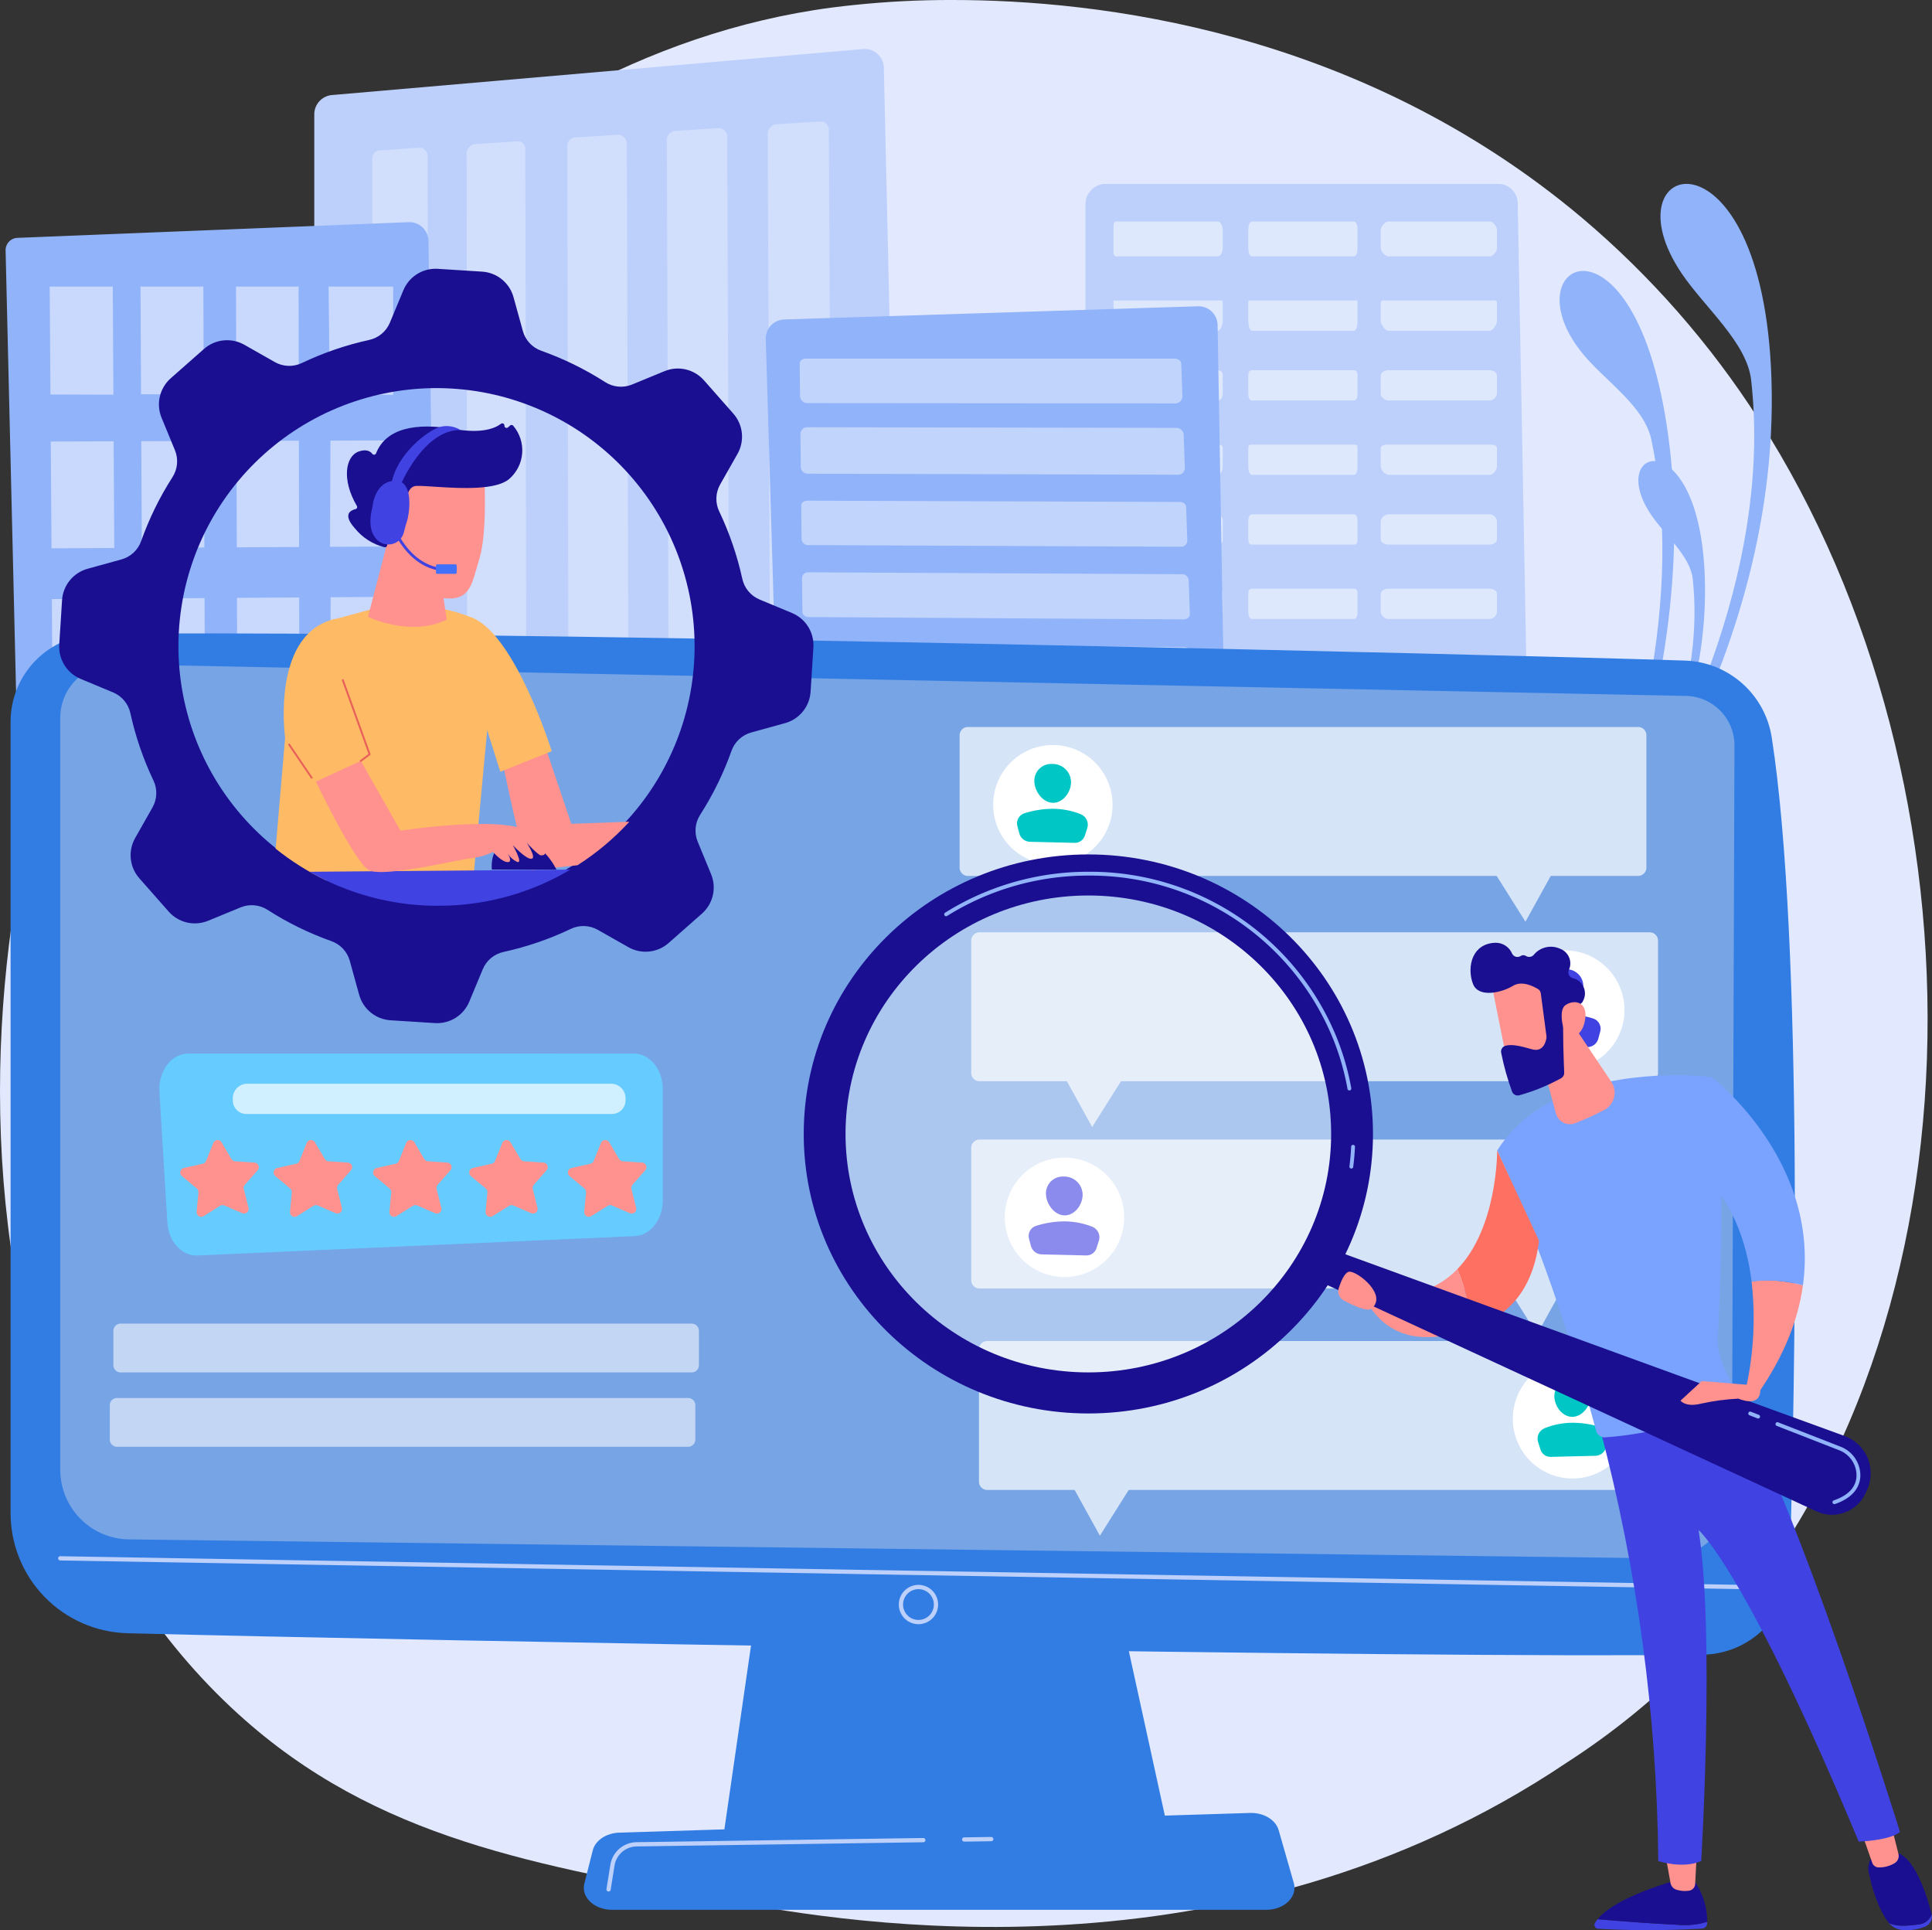 <svg xmlns="http://www.w3.org/2000/svg" xmlns:xlink="http://www.w3.org/1999/xlink" width="344.146" height="343.756" viewBox="0 0 344.146 343.756"><rect x="0" y="0" width="344.146" height="343.756" fill="#333333" stroke="none"/><defs><clipPath id="a"><rect width="344.146" height="343.756" fill="none"/></clipPath><clipPath id="b"><path d="M152.244.877c-1.093.117-2.342.242-4.015.462-68.407,9-111.219,72.833-116.3,80.647C11.34,113.625.009,154.595,0,194.287v.1c.013,42.944,13.283,84.384,42.432,110.875,24.694,22.443,53.436,26.94,87.485,33.315,21.1,3.951,89.363,15.511,149.077-24.6a131.43,131.43,0,0,0,23.057-18.827c53.116-55.076,52.984-155.572,11.218-220.459a160.146,160.146,0,0,0-31.395-35.832C241.908,5.183,195.184,0,169.71,0a164.134,164.134,0,0,0-17.466.877" transform="translate(0 0)" fill="none"/></clipPath><linearGradient id="c" x1="0.146" y1="0.833" x2="0.146" y2="0.833" gradientUnits="objectBoundingBox"><stop offset="0" stop-color="#dae3fe"/><stop offset="1" stop-color="#e9effd"/></linearGradient><clipPath id="d"><rect width="344.147" height="343.756" fill="none"/></clipPath><clipPath id="e"><rect width="82.215" height="182.161" fill="none"/></clipPath><clipPath id="f"><rect width="68.303" height="148.6" fill="none"/></clipPath><clipPath id="g"><rect width="61.179" height="129.447" fill="none"/></clipPath><clipPath id="h"><rect width="71.779" height="113.816" fill="none"/></clipPath><clipPath id="i"><path d="M1055.847,2282.157l-6.863,47.363h79.626l-10.371-47.363Z" transform="translate(-1048.984 -2282.157)" fill="#327de3"/></clipPath><clipPath id="j"><path d="M30.591,919.043a15.544,15.544,0,0,0-15.2,15.543v140.972a21.385,21.385,0,0,0,20.834,21.379c51.49,1.328,231.576,4.547,280.59,3.825a15.736,15.736,0,0,0,15.492-15.287c.945-32.75,2.48-111.5-3.2-148.063a16.193,16.193,0,0,0-15.483-13.706c-38.41-1.229-193.954-4.837-262.186-4.838-8.406,0-15.478.055-20.851.175" transform="translate(-15.395 -918.868)" fill="#327de3"/></clipPath><clipPath id="l"><path d="M965.744,2629.983,853.4,2633.489c-2.324.073-4.28,1.378-4.73,3.157l-1.5,5.914c-.612,2.421,1.766,4.675,4.931,4.675H968.64c3.217,0,5.606-2.323,4.906-4.77l-2.7-9.419c-.514-1.8-2.56-3.065-4.9-3.065-.068,0-.135,0-.2,0" transform="translate(-847.075 -2629.98)" fill="#327de3"/></clipPath><clipPath id="n"><path d="M145.563,502.474a45.973,45.973,0,1,1,7.555.622,46.02,46.02,0,0,1-7.555-.622M147.2,393.716l-2.415,5.8a5.192,5.192,0,0,1-3.7,3.061,55.437,55.437,0,0,0-11.961,4.1,5.2,5.2,0,0,1-4.8-.15l-5.466-3.1a6.21,6.21,0,0,0-7.171.743l-5.931,5.23a6.209,6.209,0,0,0-1.635,7.021l2.393,5.811a5.2,5.2,0,0,1-.453,4.785,55.444,55.444,0,0,0-5.566,11.354,5.191,5.191,0,0,1-3.5,3.285l-6.052,1.671a6.209,6.209,0,0,0-4.545,5.6l-.5,7.892a6.209,6.209,0,0,0,3.809,6.12l5.8,2.415a5.193,5.193,0,0,1,3.062,3.7,55.424,55.424,0,0,0,4.1,11.961,5.2,5.2,0,0,1-.15,4.8l-3.1,5.466a6.209,6.209,0,0,0,.743,7.17l5.23,5.931a6.209,6.209,0,0,0,7.021,1.635l5.812-2.393a5.2,5.2,0,0,1,4.785.453,55.442,55.442,0,0,0,11.354,5.566,5.191,5.191,0,0,1,3.285,3.5l1.671,6.052a6.209,6.209,0,0,0,5.6,4.545l7.893.5a6.209,6.209,0,0,0,6.12-3.809l2.415-5.8a5.192,5.192,0,0,1,3.7-3.062,55.423,55.423,0,0,0,11.961-4.1,5.2,5.2,0,0,1,4.8.15l5.466,3.1a6.209,6.209,0,0,0,7.171-.743l5.931-5.23a6.209,6.209,0,0,0,1.635-7.021l-2.393-5.811a5.2,5.2,0,0,1,.453-4.785,55.448,55.448,0,0,0,5.566-11.354,5.191,5.191,0,0,1,3.5-3.285l6.052-1.671a6.209,6.209,0,0,0,4.544-5.6l.5-7.893a6.208,6.208,0,0,0-3.808-6.12l-5.8-2.415a5.192,5.192,0,0,1-3.061-3.7,55.431,55.431,0,0,0-4.1-11.961,5.2,5.2,0,0,1,.15-4.8l3.1-5.466a6.209,6.209,0,0,0-.743-7.17l-5.23-5.931a6.209,6.209,0,0,0-7.021-1.635l-5.811,2.393a5.2,5.2,0,0,1-4.785-.453,55.428,55.428,0,0,0-11.354-5.566,5.191,5.191,0,0,1-3.285-3.5l-1.671-6.052a6.209,6.209,0,0,0-5.6-4.545l-7.893-.5q-.2-.012-.392-.012a6.208,6.208,0,0,0-5.729,3.821" transform="translate(-85.889 -389.895)" fill="none"/></clipPath><linearGradient id="o" x1="-0.012" y1="2.006" x2="-0.011" y2="2.006" gradientUnits="objectBoundingBox"><stop offset="0" stop-color="#09005d"/><stop offset="1" stop-color="#1a0f91"/></linearGradient><clipPath id="p"><path d="M727.472,1075.058s3.971,20.332,5.415,20.332c.489,0,3.879-.367,8.149-.853a46.476,46.476,0,0,0,9.233-7.749l-10.341.38-5.1-15.11Z" transform="translate(-727.472 -1072.058)" fill="none"/></clipPath><linearGradient id="q" x1="-3.844" y1="8.956" x2="-3.839" y2="8.956" gradientUnits="objectBoundingBox"><stop offset="0" stop-color="#febbba"/><stop offset="1" stop-color="#ff928e"/></linearGradient><clipPath id="r"><path d="M418.3,878.648s0,.023-7.166,1.972c-12.166,2.115-9.5,21.262-9.5,21.262l-1.685,19.77a46.275,46.275,0,0,0,8.969,5.653h26.213l2.5-26.756,2.333,7.408,9.166-3.663s-6.333-20.326-14-23.71a30.5,30.5,0,0,0-12.035-2.245,34.042,34.042,0,0,0-4.8.307" transform="translate(-399.951 -878.341)" fill="#ffba66"/></clipPath><clipPath id="s"><path d="M533.937,795.241s7.586,3.662,14.029.492l-2.034-13.517-8.365-.918Z" transform="translate(-533.937 -781.299)" fill="none"/></clipPath><linearGradient id="t" x1="-2.862" y1="12.69" x2="-2.857" y2="12.69" xlink:href="#q"/><clipPath id="u"><path d="M555.293,681.629c-1.908,2.561-.716,10.971-.716,10.971.733,5.443,4.214,9.718,9.839,10.747s5.734-2.3,7.165-6.966.852-14.773.852-14.773a87.764,87.764,0,0,0-11.809-1.123c-2.557,0-4.693.285-5.332,1.143" transform="translate(-554.209 -680.486)" fill="none"/></clipPath><linearGradient id="v" x1="-2.485" y1="9.174" x2="-2.48" y2="9.174" xlink:href="#q"/><clipPath id="w"><path d="M530.791,614.151c-1.011.783-3.334,1.8-8.235.954-6.964-1.2-12.249-.152-14.018,4.314a.383.383,0,0,1-.665.091c-.373-.471-1.093-.893-2.442-.407-2.346.845-3.054,5.022-.313,9.682a.38.38,0,0,1-.229.569c-.882.2-2.35.912-.143,3.4a9.866,9.866,0,0,0,5.32,3.394.381.381,0,0,0,.449-.325l.588-4.282a.383.383,0,0,1,.512-.307l1.359.5.35-.022a.773.773,0,0,0,.722-.866c-.214-1.715-.45-5.551,1.711-5.628.793-.028,2.2.079,3.875.187,4.213.271,10.159.542,12.535-1.345a6.743,6.743,0,0,0,.784-9.578.388.388,0,0,0-.534-.02l-.374.336a.383.383,0,0,1-.637-.312.383.383,0,0,0-.382-.412.375.375,0,0,0-.231.081" transform="translate(-503.348 -614.07)" fill="none"/></clipPath><linearGradient id="x" x1="-1.525" y1="8.748" x2="-1.522" y2="8.748" xlink:href="#o"/><clipPath id="y"><path d="M549.321,720.437c-3.069.64-1,6.711.924,7.659l1.54-2.2s.546-5.5-2.032-5.5a2.111,2.111,0,0,0-.432.047" transform="translate(-547.756 -720.39)" fill="none"/></clipPath><linearGradient id="z" x1="-8.008" y1="27.959" x2="-7.993" y2="27.959" xlink:href="#q"/><clipPath id="aa"><path d="M567.857,762.055c.026.074,2.628,7.381,9.157,8l.047-.5c-6.206-.589-8.707-7.6-8.731-7.666Z" transform="translate(-567.857 -761.891)" fill="none"/></clipPath><linearGradient id="ab" x1="-5.592" y1="21.146" x2="-5.582" y2="21.146" gradientUnits="objectBoundingBox"><stop offset="0" stop-color="#4f52ff"/><stop offset="1" stop-color="#4042e2"/></linearGradient><clipPath id="ac"><path d="M259.161,607.219a46.226,46.226,0,1,0,46.226-46.226,46.226,46.226,0,0,0-46.226,46.226" transform="translate(-259.161 -560.993)" fill="none"/></clipPath><clipPath id="ad"><path d="M576.139,618.268c-2.065.612-7.786,4.842-8.62,10.365,1.222.635,1.652,0,1.652,0s4.1-9.9,10.693-9.852a4.789,4.789,0,0,0-2.469-.695,4.412,4.412,0,0,0-1.257.182" transform="translate(-567.519 -618.086)" fill="none"/></clipPath><linearGradient id="ae" x1="-4.663" y1="17.54" x2="-4.655" y2="17.54" xlink:href="#ab"/><clipPath id="af"><path d="M541.8,697.39c-3.666.111-4,4.666-4,4.666-.813,3.208-.141,4.982.943,5.959a2.84,2.84,0,0,0,4.655-1.427c.217-.874.437-1.7.554-1.989.281-.691,1.493-7.21-2.062-7.211h-.09" transform="translate(-537.438 -697.389)" fill="none"/></clipPath><linearGradient id="ag" x1="-4.397" y1="18.596" x2="-4.389" y2="18.596" xlink:href="#ab"/><clipPath id="ah"><path d="M547.516,707.049c-2.959,4.542-.907,8.179.358,8.464,1.333.3,2.417-6.176,2.416-7.884a1.2,1.2,0,0,0-.854-1.228,1.634,1.634,0,0,0-1.919.647" transform="translate(-545.995 -706.307)" fill="none"/></clipPath><linearGradient id="ai" x1="-5.677" y1="25.451" x2="-5.666" y2="25.451" xlink:href="#ab"/><clipPath id="aj"><path d="M449.165,1261.931a45.993,45.993,0,0,0,22.232,6.057l2.689-.039a45.966,45.966,0,0,0,21.536-6.4Z" transform="translate(-449.165 -1261.548)" fill="none"/></clipPath><linearGradient id="ak" x1="-1.184" y1="27.166" x2="-1.182" y2="27.166" xlink:href="#ab"/><clipPath id="al"><path d="M717.555,1217.975c-4.777.278-4.111,5.333-4.111,5.333h11.5s-2.486-5.343-7.046-5.343q-.169,0-.342.01" transform="translate(-713.413 -1217.965)" fill="none"/></clipPath><linearGradient id="am" x1="-7.147" y1="36.353" x2="-7.137" y2="36.353" xlink:href="#o"/><clipPath id="an"><path d="M458.334,1107.519s6.822,14.267,9.4,15.749,16.86-2.083,18.276-2.083a13.121,13.121,0,0,0,3.889-1.12s1.611,1.87,2.667,1.79c.625-.048.334-.83-.007-1.459a3.764,3.764,0,0,0,1.618,1.428c1.167.389-.778-3-.778-3s2.364,2.566,3.333,2.444-.833-2.833-.833-2.833,2.055,2.222,2.5,2.222,2.111.055-1.444-3.722-23.554-.667-23.554-.667l-7.072-12.43Z" transform="translate(-458.334 -1103.838)" fill="none"/></clipPath><linearGradient id="ao" x1="-1.319" y1="9.652" x2="-1.316" y2="9.652" xlink:href="#q"/><clipPath id="ap"><path d="M496.137,985.19a.167.167,0,0,0-.1.213l4.735,13.105-1.474,1.106a.167.167,0,1,0,.2.267l1.573-1.18a.167.167,0,0,0,.057-.19L496.35,985.29a.166.166,0,0,0-.213-.1" transform="translate(-496.027 -985.18)" fill="none"/></clipPath><linearGradient id="aq" x1="-3.566" y1="23.284" x2="-3.558" y2="23.284" gradientUnits="objectBoundingBox"><stop offset="0" stop-color="#e1473d"/><stop offset="1" stop-color="#e9605a"/></linearGradient><clipPath id="ar"><path d="M418.272,1078.873a.167.167,0,0,0-.044.231l4,5.888a.167.167,0,1,0,.276-.187l-4-5.888a.166.166,0,0,0-.231-.044" transform="translate(-418.198 -1078.844)" fill="none"/></clipPath><linearGradient id="as" x1="-6.858" y1="34.687" x2="-6.841" y2="34.687" xlink:href="#aq"/><clipPath id="at"><path d="M236.415,1528.357a4.77,4.77,0,0,0-3.8,2.005,7.244,7.244,0,0,0-1.37,4.783l1.413,23.3c.207,3.406,2.571,6,5.354,5.877l77.9-3.452c2.787-.124,4.981-2.932,4.981-6.353v-19.852c0-3.51-2.292-6.3-5.154-6.3Z" transform="translate(-231.233 -1528.357)" fill="none"/></clipPath><clipPath id="au"><path d="M267.375,1654.33l-1.293,3.216a.819.819,0,0,1-.581.494l-3.383.758a.819.819,0,0,0-.346,1.428l2.659,2.224a.819.819,0,0,1,.29.7l-.324,3.451a.819.819,0,0,0,1.251.771l2.937-1.842a.82.82,0,0,1,.76-.058l3.182,1.375a.819.819,0,0,0,1.119-.951l-.845-3.362a.819.819,0,0,1,.18-.741l2.291-2.6a.819.819,0,0,0-.559-1.358l-3.459-.235a.819.819,0,0,1-.649-.4l-1.767-2.983a.819.819,0,0,0-1.465.112" transform="translate(-261.478 -1653.816)" fill="none"/></clipPath><linearGradient id="av" x1="-2.225" y1="9.486" x2="-2.216" y2="9.486" xlink:href="#q"/><clipPath id="aw"><path d="M402.876,1654.33l-1.293,3.216a.819.819,0,0,1-.581.494l-3.382.758a.819.819,0,0,0-.346,1.428l2.659,2.224a.819.819,0,0,1,.29.7l-.324,3.451a.819.819,0,0,0,1.251.771l2.936-1.842a.82.82,0,0,1,.76-.058l3.182,1.375a.819.819,0,0,0,1.119-.951l-.845-3.362a.818.818,0,0,1,.18-.741l2.291-2.6a.819.819,0,0,0-.559-1.358l-3.458-.235a.819.819,0,0,1-.649-.4l-1.767-2.983a.819.819,0,0,0-1.465.112" transform="translate(-396.979 -1653.816)" fill="none"/></clipPath><linearGradient id="ax" x1="-3.384" y1="9.486" x2="-3.375" y2="9.486" xlink:href="#q"/><clipPath id="ay"><path d="M547.136,1654.33l-1.293,3.216a.819.819,0,0,1-.581.494l-3.382.758a.819.819,0,0,0-.346,1.428l2.659,2.224a.818.818,0,0,1,.29.7l-.324,3.451a.819.819,0,0,0,1.251.771l2.936-1.842a.82.82,0,0,1,.76-.058l3.182,1.375a.819.819,0,0,0,1.119-.951l-.844-3.362a.818.818,0,0,1,.18-.741l2.291-2.6a.819.819,0,0,0-.559-1.358l-3.458-.235a.819.819,0,0,1-.649-.4l-1.766-2.983a.819.819,0,0,0-1.465.112" transform="translate(-541.239 -1653.816)" fill="none"/></clipPath><linearGradient id="az" x1="-4.618" y1="9.486" x2="-4.609" y2="9.486" xlink:href="#q"/><clipPath id="ba"><path d="M686.645,1654.33l-1.293,3.216a.819.819,0,0,1-.581.494l-3.382.758a.819.819,0,0,0-.346,1.428l2.659,2.224a.818.818,0,0,1,.29.7l-.324,3.451a.819.819,0,0,0,1.251.771l2.936-1.842a.819.819,0,0,1,.76-.058l3.182,1.375a.819.819,0,0,0,1.119-.951l-.845-3.362a.819.819,0,0,1,.18-.741l2.291-2.6a.819.819,0,0,0-.559-1.358l-3.458-.235a.819.819,0,0,1-.649-.4l-1.766-2.983a.819.819,0,0,0-1.465.112" transform="translate(-680.749 -1653.816)" fill="none"/></clipPath><linearGradient id="bb" x1="-5.811" y1="9.486" x2="-5.803" y2="9.486" xlink:href="#q"/><clipPath id="bc"><path d="M829.8,1654.33l-1.293,3.216a.819.819,0,0,1-.581.494l-3.382.758a.819.819,0,0,0-.346,1.428l2.659,2.224a.819.819,0,0,1,.29.7l-.324,3.451a.819.819,0,0,0,1.251.771l2.937-1.842a.819.819,0,0,1,.76-.058l3.182,1.375a.819.819,0,0,0,1.119-.951l-.844-3.362a.818.818,0,0,1,.18-.741l2.291-2.6a.819.819,0,0,0-.559-1.358l-3.458-.235a.819.819,0,0,1-.649-.4l-1.766-2.983a.819.819,0,0,0-1.465.112" transform="translate(-823.902 -1653.816)" fill="none"/></clipPath><linearGradient id="bd" x1="-7.036" y1="9.486" x2="-7.027" y2="9.486" xlink:href="#q"/><clipPath id="bf"><rect width="69.954" height="5.381" fill="none"/></clipPath><clipPath id="bg"><rect width="122.338" height="34.671" fill="none"/></clipPath><clipPath id="bh"><path d="M1500.7,1111.228c0,1.832,1.47,3.855,3.279,3.909s3.26-1.869,3.26-3.691a3.263,3.263,0,0,0-3.26-3.232l-.136,0a3,3,0,0,0-3.143,3.016" transform="translate(-1500.698 -1108.212)" fill="#00c7c5"/></clipPath><clipPath id="bi"><path d="M1476.95,1174.045a1.9,1.9,0,0,0-1.245,2.337l.334,1.249a2.012,2.012,0,0,0,1.881,1.5l7.982.191a1.862,1.862,0,0,0,1.824-1.309l.425-1.34a2,2,0,0,0-1.154-2.45,13.5,13.5,0,0,0-5.064-.97,16.961,16.961,0,0,0-4.982.8" transform="translate(-1475.636 -1173.249)" fill="#00c7c5"/></clipPath><clipPath id="bl"><path d="M1517.557,1709.756c0,1.833,1.47,3.855,3.279,3.909s3.26-1.869,3.26-3.69a3.263,3.263,0,0,0-3.26-3.232l-.136,0a3,3,0,0,0-3.143,3.016" transform="translate(-1517.557 -1706.74)" fill="none"/></clipPath><linearGradient id="bm" x1="-24.855" y1="18.984" x2="-24.838" y2="18.984" xlink:href="#ab"/><clipPath id="bn"><path d="M1493.81,1772.572a1.9,1.9,0,0,0-1.245,2.337l.334,1.249a2.012,2.012,0,0,0,1.881,1.5l7.982.191a1.861,1.861,0,0,0,1.824-1.309l.425-1.34a2,2,0,0,0-1.154-2.449,13.5,13.5,0,0,0-5.064-.97,16.961,16.961,0,0,0-4.982.8" transform="translate(-1492.496 -1771.776)" fill="none"/></clipPath><linearGradient id="bo" x1="-26.18" y1="9.647" x2="-26.162" y2="9.647" xlink:href="#ab"/><clipPath id="br"><path d="M2247.26,1406.074a3.263,3.263,0,0,0-3.26,3.232c0,1.822,1.457,3.745,3.26,3.691s3.279-2.077,3.279-3.909a3,3,0,0,0-3.143-3.016l-.136,0" transform="translate(-2244 -1406.071)" fill="none"/></clipPath><linearGradient id="bs" x1="-36.783" y1="24.204" x2="-36.766" y2="24.204" xlink:href="#ab"/><clipPath id="bt"><path d="M2220.883,1472.078a2,2,0,0,0-1.154,2.45l.425,1.34a1.862,1.862,0,0,0,1.824,1.308l7.982-.191a2.011,2.011,0,0,0,1.88-1.5l.334-1.249a1.9,1.9,0,0,0-1.245-2.338,16.961,16.961,0,0,0-4.982-.8,13.5,13.5,0,0,0-5.064.97" transform="translate(-2219.637 -1471.108)" fill="none"/></clipPath><linearGradient id="bu" x1="-38.742" y1="12.387" x2="-38.725" y2="12.387" xlink:href="#ab"/><clipPath id="bx"><path d="M2258.5,1998.981a3.263,3.263,0,0,0-3.26,3.232c0,1.822,1.457,3.745,3.26,3.691s3.278-2.077,3.278-3.909a3,3,0,0,0-3.143-3.016l-.135,0" transform="translate(-2255.24 -1998.978)" fill="#00c7c5"/></clipPath><clipPath id="by"><path d="M2232.123,2064.986a2,2,0,0,0-1.155,2.449l.425,1.34a1.862,1.862,0,0,0,1.824,1.309l7.982-.191a2.012,2.012,0,0,0,1.881-1.5l.334-1.249a1.9,1.9,0,0,0-1.245-2.337,16.96,16.96,0,0,0-4.982-.8,13.5,13.5,0,0,0-5.064.971" transform="translate(-2230.877 -2064.015)" fill="#00c7c5"/></clipPath><clipPath id="bz"><path d="M2313.489,2784.828a.693.693,0,0,0,.565,1.042c1.514.092,4.675.246,8.889.247h.027c2.789,0,6.038-.068,9.575-.265a.974.974,0,0,0,.925-.92c0-.093.007-.193.009-.3a13.6,13.6,0,0,1-5.4.528c-4.708-.208-10.68-.691-14.122-.988a5.665,5.665,0,0,0-.47.655" transform="translate(-2313.392 -2784.173)" fill="none"/></clipPath><linearGradient id="ca" x1="-14.013" y1="1" x2="-14.007" y2="1" xlink:href="#ab"/><clipPath id="cb"><path d="M2332.133,2727.575s-10.739,2.8-14.122,6.948c3.441.3,9.413.781,14.122.988a13.6,13.6,0,0,0,5.4-.528,12.718,12.718,0,0,0-2.365-7.408Z" transform="translate(-2318.011 -2727.575)" fill="none"/></clipPath><linearGradient id="cc" x1="-14.562" y1="1.103" x2="-14.556" y2="1.103" xlink:href="#o"/><clipPath id="cd"><path d="M2415.813,2687.246l.981,5.468a1.517,1.517,0,0,0,1.02,1.166,4.988,4.988,0,0,0,2.278.189,1.283,1.283,0,0,0,1.095-1.207l.284-5.616Z" transform="translate(-2415.813 -2687.246)" fill="none"/></clipPath><linearGradient id="ce" x1="-52.42" y1="2" x2="-52.398" y2="2" xlink:href="#q"/><clipPath id="cf"><path d="M2745.673,2778.928c-2.489.347-4.067.282-5.191-.275l.009.011a3.6,3.6,0,0,0,2.713,1.251c.142.006.289.009.44.009h.035a8.182,8.182,0,0,0,3.143-.576,1.94,1.94,0,0,0,1.307-2.211l-.006-.022a2.724,2.724,0,0,1-2.45,1.812" transform="translate(-2740.482 -2777.116)" fill="none"/></clipPath><linearGradient id="cg" x1="-42.769" y1="1" x2="-42.753" y2="1" xlink:href="#ab"/><clipPath id="ch"><path d="M2715.008,2686.949h-2.5a3.156,3.156,0,0,0-1.725,3.616c.49,2.315,1.511,6.282,3.569,8.99,1.124.556,2.7.622,5.191.275a2.724,2.724,0,0,0,2.451-1.812c-.779-3.1-3.152-11.071-6.93-11.07h-.055" transform="translate(-2710.694 -2686.948)" fill="none"/></clipPath><linearGradient id="ci" x1="-28.238" y1="1.049" x2="-28.228" y2="1.049" xlink:href="#o"/><clipPath id="cj"><path d="M2699.811,2645.766l2.039,5.812a1.253,1.253,0,0,0,1.022.835,5.323,5.323,0,0,0,2.876-.7,1.5,1.5,0,0,0,.78-1.7l-1.389-5.524Z" transform="translate(-2699.811 -2644.493)" fill="none"/></clipPath><linearGradient id="ck" x1="-48.126" y1="2.374" x2="-48.108" y2="2.374" xlink:href="#q"/><clipPath id="cl"><path d="M2321.819,2024.638a312.985,312.985,0,0,1,10.339,76.855s4.307,1.474,7.648,0c0,0,2.452-40.6-.471-58.944,0,0,8.282,6.9,28.527,55.494,0,0,5.62-.2,7.348-1.735,0,0-18.648-60.151-30.054-78.54-2.376,1.879-9.653,6.562-23.336,6.869" transform="translate(-2321.819 -2017.769)" fill="none"/></clipPath><linearGradient id="cm" x1="-2.681" y1="1.045" x2="-2.68" y2="1.045" xlink:href="#ab"/><clipPath id="cn"><path d="M2172.268,1573.3s9.473,19.46,17.629,49.913a1.568,1.568,0,0,0,1.578,1.171,60.991,60.991,0,0,0,23.282-6.455.879.879,0,0,0,.355-1.237c-1.673-2.8-3.742-6.913-3.571-9.877.61-10.547,1.538-33.669-1.052-46.588a54.4,54.4,0,0,0-6.39-.333c-8.843,0-24.542,1.764-31.832,13.406" transform="translate(-2172.268 -1559.897)" fill="#7aa3ff"/></clipPath><clipPath id="co"><path d="M2384.844,2145.3a.649.649,0,0,0,.3.866,19.39,19.39,0,0,1,7.483,6.476.648.648,0,0,0,1.107-.675,20.338,20.338,0,0,0-8.027-6.969.649.649,0,0,0-.866.3" transform="translate(-2384.779 -2144.932)" fill="none"/></clipPath><linearGradient id="cp" x1="-27.918" y1="7.294" x2="-27.906" y2="7.294" xlink:href="#ab"/><clipPath id="cq"><path d="M2534.778,1857.537a57.722,57.722,0,0,1-.931,18.69l1.869,1.524c4.917-6.973,7.375-13.537,8.207-19.555a27.155,27.155,0,0,0-6.444-.9,14.2,14.2,0,0,0-2.7.24" transform="translate(-2533.847 -1857.297)" fill="none"/></clipPath><linearGradient id="cr" x1="-13.874" y1="5.5" x2="-13.868" y2="5.5" xlink:href="#q"/><clipPath id="cs"><path d="M2460.031,1578.55c6.47,5.552,9.11,13.322,9.994,20.479a22.371,22.371,0,0,1,9.145.658c3.083-22.3-16.245-37.077-16.245-37.077Z" transform="translate(-2460.031 -1562.61)" fill="#7aa3ff"/></clipPath><clipPath id="ct"><path d="M2114.59,1690.2a34.092,34.092,0,0,1,2.506,10.463c5.619-1.609,10.83-5.8,12.036-15.5l-7.461-16.068s.1,13.7-7.081,21.108" transform="translate(-2114.59 -1669.091)" fill="none"/></clipPath><linearGradient id="cu" x1="-12.55" y1="4.14" x2="-12.544" y2="4.14" gradientUnits="objectBoundingBox"><stop offset="0" stop-color="#ff928e"/><stop offset="1" stop-color="#fe7062"/></linearGradient><clipPath id="cv"><path d="M1983.357,1845.533l-2.771.489s3.966,11.28,18.957,5.464a34.108,34.108,0,0,0-2.506-10.464c-3.054,3.153-7.425,5.17-13.681,4.511" transform="translate(-1980.587 -1841.022)" fill="none"/></clipPath><linearGradient id="cw" x1="-12.827" y1="7.231" x2="-12.82" y2="7.231" xlink:href="#q"/><clipPath id="cx"><path d="M2228.258,1482l3.6,13.241a2.576,2.576,0,0,0,3.445,1.714,52.181,52.181,0,0,0,5.191-2.371,3.471,3.471,0,0,0,1.224-4.988l-7.488-11.166Z" transform="translate(-2228.258 -1478.43)" fill="none"/></clipPath><linearGradient id="cy" x1="-18.589" y1="8.46" x2="-18.58" y2="8.46" xlink:href="#q"/><clipPath id="cz"><path d="M1905.69,1815.137l89.616,41.457a6.569,6.569,0,0,0,8.738-3.243l.28-.616a7.067,7.067,0,0,0-4.016-9.566l-92.294-33.591Z" transform="translate(-1905.69 -1809.578)" fill="none"/></clipPath><linearGradient id="da" x1="-2.787" y1="1.373" x2="-2.786" y2="1.373" xlink:href="#o"/><clipPath id="dc"><rect width="91.121" height="89.478" fill="none"/></clipPath><clipPath id="dd"><path d="M1173.591,1289.285c0-23.455,19.363-42.469,43.25-42.469s43.25,19.014,43.25,42.469-19.363,42.469-43.25,42.469-43.25-19.014-43.25-42.469m-7.447,0c0,27.494,22.7,49.782,50.7,49.782s50.7-22.288,50.7-49.782-22.7-49.782-50.7-49.782-50.7,22.288-50.7,49.782" transform="translate(-1166.144 -1239.503)" fill="none"/></clipPath><linearGradient id="de" x1="-0.873" y1="1.502" x2="-0.872" y2="1.502" xlink:href="#o"/><clipPath id="dg"><path d="M2164.071,1410.389c-.033.227,3,15.11,3,15.11l8.46-1.915-.782-14.533a30.411,30.411,0,0,0-6.143-.787c-2.245,0-4.3.468-4.54,2.125" transform="translate(-2164.071 -1408.264)" fill="none"/></clipPath><linearGradient id="dh" x1="-14.257" y1="8.359" x2="-14.25" y2="8.359" xlink:href="#q"/><clipPath id="di"><path d="M2137.272,1367.712c-3.791.649-4.221,4.85-3.22,7.313s5.071,1.524,7.113.283c1.552-.944,3.566.046,4.443.574a1.065,1.065,0,0,1,.5.774l1.011,7.618a1.063,1.063,0,0,1,0,.292c-.085.6-.53,2.63-2.582,2.049-1.862-.528-3.569-.981-4.749-.62a1.073,1.073,0,0,0-.738,1.241,46.4,46.4,0,0,0,1.948,6.934,1.07,1.07,0,0,0,1.3.633,34.6,34.6,0,0,0,7.458-3.052,1.074,1.074,0,0,0,.523-.966c-.081-1.923-.306-7.769-.117-9.408.177-1.538,2.065-2.46,2.886-2.79a1.055,1.055,0,0,0,.587-.589,2.782,2.782,0,0,0-1.872-4.057,1.075,1.075,0,0,1-.681-1.39,2.788,2.788,0,0,0-1.562-3.854,3.933,3.933,0,0,0-4.693,1.131,1.074,1.074,0,0,1-1.368.161.85.85,0,0,0-.966.033,1.057,1.057,0,0,1-1.5-.454,3.147,3.147,0,0,0-2.947-1.925,4.6,4.6,0,0,0-.778.069" transform="translate(-2133.589 -1367.643)" fill="none"/></clipPath><linearGradient id="dj" x1="-10.498" y1="5.944" x2="-10.493" y2="5.944" xlink:href="#o"/><clipPath id="dk"><path d="M2266.551,1454.32c-1.6,1.069-.042,5.433-.042,5.433s2.844,1.147,3.493-2.786c.365-2.208-.682-3.145-1.892-3.145a2.852,2.852,0,0,0-1.559.5" transform="translate(-2265.828 -1453.823)" fill="none"/></clipPath><linearGradient id="dl" x1="-32.268" y1="18.651" x2="-32.254" y2="18.651" xlink:href="#q"/><clipPath id="dm"><path d="M2438.28,2007.018s.894,1.236,3.689.525a40.031,40.031,0,0,1,6.623-.885s3.859,1.739,3.906-1.515l-1.714-.9-8.725-.711Z" transform="translate(-2438.28 -2003.535)" fill="none"/></clipPath><linearGradient id="dn" x1="-22.954" y1="7.376" x2="-22.944" y2="7.376" xlink:href="#q"/><clipPath id="do"><path d="M1943.577,1844.776c-.782.2-1.416,1.745-1.8,2.946a1.82,1.82,0,0,0,.88,2.151c1.582.851,4.167,2.082,4.922,1.492,3-2.345-2.317-6.605-3.855-6.6a.625.625,0,0,0-.15.017" transform="translate(-1941.696 -1844.759)" fill="none"/></clipPath><linearGradient id="dp" x1="-26.268" y1="16.299" x2="-26.255" y2="16.299" xlink:href="#q"/><clipPath id="dr"><rect width="104.301" height="8.689" fill="none"/></clipPath><clipPath id="ds"><rect width="104.3" height="8.689" fill="none"/></clipPath></defs><g clip-path="url(#a)"><g transform="translate(0 0)"><g clip-path="url(#b)"><rect width="501.302" height="501.254" transform="translate(-176.701 165.991) rotate(-43.21)" fill="url(#c)"/></g></g><g clip-path="url(#d)"><path d="M2288.267,397.825s36.416-42.8,34.615-96.424c-1.565-46.626-29.827-39.1-15.942-18.63,4.093,6.033,11.579,12.257,12.328,18.928,3.377,30.067-9.238,64.037-31,96.126" transform="translate(-2007.336 -234.001)" fill="#91b3fa"/><path d="M2261.439,516.348s26.2-45.407,19.5-94.13c-5.826-42.363-28.652-30.61-15.094-14.288,4,4.811,10.84,9.213,12.111,15.183,5.731,26.91-1.489,60.144-16.518,93.235" transform="translate(-1983.802 -344.801)" fill="#91b3fa"/><path d="M2304.662,747.369s21.818-25.642,20.739-57.771c-.938-27.935-17.87-23.424-9.551-11.162,2.452,3.615,6.937,7.344,7.386,11.34,2.023,18.014-5.534,38.366-18.574,57.592" transform="translate(-2021.719 -586.725)" fill="#91b3fa"/><path d="M557.493,74.359a3.4,3.4,0,0,0-3.7-3.312L459.2,79.241a3.451,3.451,0,0,0-3.164,3.39V272.785a3.38,3.38,0,0,0,3.512,3.261h99.054a3.286,3.286,0,0,0,3.4-3.374Z" transform="translate(-400.053 -62.314)" fill="#bdd0fb"/><g transform="translate(66.307 21.619)" opacity="0.3"><g clip-path="url(#e)"><path d="M548.508,214.253l-7.22.489c-.791.052-1.2.783-1.2,1.632V389.828c0,.868.176,1.9.976,1.9H548.6a1.685,1.685,0,0,0,1.465-1.741l-.108-174.2a1.46,1.46,0,0,0-1.451-1.531" transform="translate(-540.092 -209.566)" fill="#fff"/><path d="M686.1,204.9l-7.552.5a1.742,1.742,0,0,0-1.574,1.652l.181,174.73a1.791,1.791,0,0,0,1.594,1.745h7.634c.815,0,1.357-.874,1.356-1.751l-.292-175.323A1.387,1.387,0,0,0,686.1,204.9" transform="translate(-660.171 -201.359)" fill="#fff"/><path d="M832.035,195.42l-7.651.5a1.48,1.48,0,0,0-1.278,1.642l.371,175.886c0,.879.478,1.755,1.3,1.755h7.735a1.872,1.872,0,0,0,1.692-1.762l-.486-176.487a1.641,1.641,0,0,0-1.683-1.536" transform="translate(-788.36 -193.045)" fill="#fff"/><path d="M976.72,185.819l-7.752.508a1.6,1.6,0,0,0-1.421,1.662l.562,177.028a1.668,1.668,0,0,0,1.447,1.766h7.838a1.772,1.772,0,0,0,1.583-1.772L978.3,187.372a1.553,1.553,0,0,0-1.578-1.553" transform="translate(-915.068 -184.622)" fill="#fff"/><path d="M1123.3,176.089l-7.855.515a1.725,1.725,0,0,0-1.568,1.682l.758,178.185a1.789,1.789,0,0,0,1.6,1.777h7.943a1.679,1.679,0,0,0,1.471-1.783l-.878-178.8a1.472,1.472,0,0,0-1.47-1.571" transform="translate(-1043.435 -176.086)" fill="#fff"/></g></g><path d="M1651.873,270.164a3.468,3.468,0,0,0-3.4-3.414h-70.09a3.629,3.629,0,0,0-3.512,3.554V438.264a3.5,3.5,0,0,0,3.494,3.4l73.256-.2a3.418,3.418,0,0,0,2.429-1.023,3.494,3.494,0,0,0,.974-2.482Z" transform="translate(-1381.522 -234.001)" fill="#bdd0fb"/><g transform="translate(198.345 39.451)" opacity="0.5"><g clip-path="url(#f)"><path d="M1634.152,321.339h-18.11c-.539,0-.456.917-.456,1.493v3.278c0,.576-.083,1.438.456,1.438h18.11c.539,0,.889-.862.889-1.438v-3.278c0-.576-.35-1.493-.889-1.493" transform="translate(-1615.582 -321.339)" fill="#fff"/><path d="M1829.967,321.339h-18.11c-.539,0-.687.917-.687,1.493v3.278c0,.576.149,1.438.688,1.438h18.11c.538,0,.657-.862.657-1.438v-3.278c0-.576-.119-1.493-.657-1.493" transform="translate(-1787.156 -321.339)" fill="#fff"/><path d="M2022.791,321.339h-18.11c-.539,0-1.333.917-1.333,1.493v3.278a1.776,1.776,0,0,0,1.333,1.438h18.11c.539,0,1.253-.862,1.253-1.438v-3.278c0-.576-.715-1.493-1.253-1.493" transform="translate(-1955.742 -321.339)" fill="#fff"/><path d="M1634.152,435.748h-18.11c-.539,0-.456-.194-.456.382v3.278c0,.576-.083,1.721.456,1.721h18.11c.539,0,.889-1.145.889-1.721v-3.278c0-.576-.35-.382-.889-.382" transform="translate(-1615.582 -421.675)" fill="#fff"/><path d="M1829.967,435.748h-18.11c-.539,0-.687-.194-.687.382v3.278c0,.576.149,1.721.688,1.721h18.11c.538,0,.657-1.145.657-1.721v-3.278c0-.576-.119-.382-.657-.382" transform="translate(-1787.156 -421.675)" fill="#fff"/><path d="M2022.791,435.748h-18.11c-.539,0-1.333-.194-1.333.382v3.278c0,.576.794,1.721,1.333,1.721h18.11c.539,0,1.253-1.145,1.253-1.721v-3.278c0-.576-.715-.382-1.253-.382" transform="translate(-1955.742 -421.675)" fill="#fff"/><path d="M1634.152,537.119h-18.11c-.539,0-.456.352-.456.927v3.278c0,.576-.083,1.175.456,1.175h18.11c.539,0,.889-.6.889-1.175v-3.278a.846.846,0,0,0-.889-.927" transform="translate(-1615.582 -510.628)" fill="#fff"/><path d="M1829.967,537.119h-18.11c-.539,0-.687.352-.687.927v3.278c0,.576.149,1.175.688,1.175h18.11c.538,0,.657-.6.657-1.175v-3.278c0-.576-.119-.927-.657-.927" transform="translate(-1787.156 -510.628)" fill="#fff"/><path d="M2022.791,537.119h-18.11c-.539,0-1.333.352-1.333.927v3.278c0,.576.794,1.175,1.333,1.175h18.11a1.4,1.4,0,0,0,1.253-1.175v-3.278c0-.576-.715-.927-1.253-.927" transform="translate(-1955.742 -510.628)" fill="#fff"/><path d="M1634.152,645.009h-18.11c-.539,0-.456.069-.456.645v3.278c0,.576-.083,1.458.456,1.458h18.11c.539,0,.889-.882.889-1.458v-3.278c0-.576-.35-.645-.889-.645" transform="translate(-1615.582 -605.272)" fill="#fff"/><path d="M1829.967,645.009h-18.11c-.539,0-.687.069-.687.645v3.278c0,.576.149,1.458.688,1.458h18.11c.538,0,.657-.882.657-1.458v-3.278c0-.576-.119-.645-.657-.645" transform="translate(-1787.156 -605.272)" fill="#fff"/><path d="M2022.791,645.009h-18.11c-.539,0-1.333.069-1.333.645v3.278a1.8,1.8,0,0,0,1.333,1.458h18.11c.539,0,1.253-.882,1.253-1.458v-3.278c0-.576-.715-.645-1.253-.645" transform="translate(-1955.742 -605.272)" fill="#fff"/><path d="M1634.152,746.155h-18.11c-.539,0-.456.614-.456,1.19v3.278c0,.576-.083.913.456.913h18.11a.835.835,0,0,0,.889-.913v-3.278c0-.576-.35-1.19-.889-1.19" transform="translate(-1615.582 -694)" fill="#fff"/><path d="M1829.967,746.155h-18.11c-.539,0-.687.614-.687,1.19v3.278c0,.576.149.913.688.913h18.11c.538,0,.657-.337.657-.913v-3.278c0-.576-.119-1.19-.657-1.19" transform="translate(-1787.156 -694)" fill="#fff"/><path d="M2022.791,746.155h-18.11a1.5,1.5,0,0,0-1.333,1.19v3.278c0,.576.794.913,1.333.913h18.11c.539,0,1.253-.337,1.253-.913v-3.278a1.41,1.41,0,0,0-1.253-1.19" transform="translate(-1955.742 -694)" fill="#fff"/><path d="M1634.152,854.045h-18.11c-.539,0-.456.331-.456.907v3.278c0,.576-.083,1.2.456,1.2h18.11c.539,0,.889-.62.889-1.2v-3.278a.83.83,0,0,0-.889-.907" transform="translate(-1615.582 -788.645)" fill="#fff"/><path d="M1829.967,854.045h-18.11c-.539,0-.687.331-.687.907v3.278c0,.576.149,1.2.688,1.2h18.11c.538,0,.657-.62.657-1.2v-3.278c0-.576-.119-.907-.657-.907" transform="translate(-1787.156 -788.645)" fill="#fff"/><path d="M2022.791,854.045h-18.11c-.539,0-1.333.331-1.333.907v3.278a1.5,1.5,0,0,0,1.333,1.2h18.11a1.416,1.416,0,0,0,1.253-1.2v-3.278c0-.576-.715-.907-1.253-.907" transform="translate(-1955.742 -788.645)" fill="#fff"/><path d="M1634.152,955.192h-18.11c-.539,0-.456.876-.456,1.452v3.278c0,.576-.083,1.479.456,1.479h18.11c.539,0,.889-.9.889-1.479v-3.278c0-.576-.35-1.452-.889-1.452" transform="translate(-1615.582 -877.374)" fill="#fff"/><path d="M1829.967,955.192h-18.11c-.539,0-.687.876-.687,1.452v3.278c0,.576.149,1.479.688,1.479h18.11c.538,0,.657-.9.657-1.479v-3.278c0-.576-.119-1.452-.657-1.452" transform="translate(-1787.156 -877.374)" fill="#fff"/><path d="M2022.791,955.192h-18.11a1.794,1.794,0,0,0-1.333,1.452v3.278a1.828,1.828,0,0,0,1.333,1.479h18.11c.539,0,1.253-.9,1.253-1.479v-3.278c0-.576-.715-1.452-1.253-1.452" transform="translate(-1955.742 -877.374)" fill="#fff"/><path d="M1634.152,1063.082h-18.11c-.539,0-.456.593-.456,1.169v3.278c0,.576-.083,1.762.456,1.762h18.11c.539,0,.889-1.186.889-1.762v-3.278c0-.576-.35-1.169-.889-1.169" transform="translate(-1615.582 -972.018)" fill="#fff"/><path d="M1829.967,1063.082h-18.11c-.539,0-.687.593-.687,1.169v3.278c0,.576.149,1.762.688,1.762h18.11c.538,0,.657-1.186.657-1.762v-3.278c0-.576-.119-1.169-.657-1.169" transform="translate(-1787.156 -972.018)" fill="#fff"/><path d="M2022.791,1063.082h-18.11c-.539,0-1.333.593-1.333,1.169v3.278c0,.576.794,1.762,1.333,1.762h18.11c.539,0,1.253-1.186,1.253-1.762v-3.278a1.39,1.39,0,0,0-1.253-1.169" transform="translate(-1955.742 -972.018)" fill="#fff"/><path d="M1634.152,1167.6h-18.11c-.539,0-.456.724-.456,1.3v3.278c0,.576-.083,1.217.456,1.217h18.11c.539,0,.889-.641.889-1.217V1168.9c0-.576-.35-1.3-.889-1.3" transform="translate(-1615.582 -1063.705)" fill="#fff"/><path d="M1829.967,1167.6h-18.11c-.539,0-.687.724-.687,1.3v3.278c0,.576.149,1.217.688,1.217h18.11c.538,0,.657-.641.657-1.217V1168.9c0-.576-.119-1.3-.657-1.3" transform="translate(-1787.156 -1063.705)" fill="#fff"/><path d="M2022.791,1167.6h-18.11a1.614,1.614,0,0,0-1.333,1.3v3.278a1.525,1.525,0,0,0,1.333,1.217h18.11a1.438,1.438,0,0,0,1.253-1.217V1168.9a1.528,1.528,0,0,0-1.253-1.3" transform="translate(-1955.742 -1063.705)" fill="#fff"/><path d="M1634.152,1278.861h-18.11c-.539,0-.456.028-.456.6v3.278c0,.576-.083,1.5.456,1.5h18.11c.539,0,.889-.923.889-1.5v-3.278c0-.576-.35-.6-.889-.6" transform="translate(-1615.582 -1161.306)" fill="#fff"/><path d="M1829.967,1278.861h-18.11c-.539,0-.687.028-.687.6v3.278c0,.576.149,1.5.688,1.5h18.11c.538,0,.657-.923.657-1.5v-3.278c0-.576-.119-.6-.657-.6" transform="translate(-1787.156 -1161.306)" fill="#fff"/><path d="M2022.791,1278.861h-18.11c-.539,0-1.333.028-1.333.6v3.278c0,.576.794,1.5,1.333,1.5h18.11c.539,0,1.253-.923,1.253-1.5v-3.278c0-.576-.715-.6-1.253-.6" transform="translate(-1955.742 -1161.306)" fill="#fff"/><path d="M1634.152,1386.349h-18.11c-.539,0-.456-.255-.456.321v3.278c0,.576-.083.954.456.954h18.11a.868.868,0,0,0,.889-.954v-3.278c0-.576-.35-.321-.889-.321" transform="translate(-1615.582 -1255.548)" fill="#fff"/><path d="M1829.967,1386.349h-18.11c-.539,0-.687-.255-.687.321v3.278c0,.576.149.954.688.954h18.11c.538,0,.657-.378.657-.954v-3.278c0-.576-.119-.321-.657-.321" transform="translate(-1787.156 -1255.548)" fill="#fff"/><path d="M2022.791,1386.349h-18.11c-.539,0-1.333-.255-1.333.321v3.278c0,.576.794.954,1.333.954h18.11c.539,0,1.253-.378,1.253-.954v-3.278c0-.576-.715-.321-1.253-.321" transform="translate(-1955.742 -1255.548)" fill="#fff"/><path d="M1634.152,1487.9h-18.11c-.539,0-.456.29-.456.866v3.278c0,.576-.083,1.237.456,1.237h18.11c.539,0,.889-.661.889-1.237v-3.278a.8.8,0,0,0-.889-.866" transform="translate(-1615.582 -1344.68)" fill="#fff"/><path d="M1829.967,1487.9h-18.11c-.539,0-.687.29-.687.866v3.278c0,.576.149,1.237.688,1.237h18.11c.538,0,.657-.661.657-1.237v-3.278c0-.576-.119-.866-.657-.866" transform="translate(-1787.156 -1344.68)" fill="#fff"/><path d="M2022.791,1487.9h-18.11c-.539,0-1.333.29-1.333.866v3.278a1.546,1.546,0,0,0,1.333,1.237h18.11a1.459,1.459,0,0,0,1.253-1.237v-3.278c0-.576-.715-.866-1.253-.866" transform="translate(-1955.742 -1344.68)" fill="#fff"/></g></g><path d="M83.413,325.646a3.4,3.4,0,0,0-3.539-3.353l-69.691,2.794a2.193,2.193,0,0,0-2.1,2.243l3.538,148.985,70.468-.86a3.4,3.4,0,0,0,3.361-3.45Z" transform="translate(-7.086 -282.723)" fill="#91b3fa"/><g transform="translate(8.853 51.04)" opacity="0.5"><g clip-path="url(#g)"><path d="M83.456,435l-11.215-.042-.132-19.211H83.349Z" transform="translate(-72.109 -415.743)" fill="#fff"/><path d="M215.133,434.96l-11.173-.042-.1-19.176h11.2Z" transform="translate(-187.688 -415.742)" fill="#fff"/><path d="M353.591,434.923l-11.129-.042-.06-19.138h11.153Z" transform="translate(-309.218 -415.743)" fill="#fff"/><path d="M488.272,435.019l-11.281-.108-.218-19.168h11.5Z" transform="translate(-427.093 -415.743)" fill="#fff"/><path d="M84.961,659.184l-11.18.06-.132-19.026,11.2-.035Z" transform="translate(-73.46 -612.628)" fill="#fff"/><path d="M216.226,658.735l-11.138.06-.1-18.991,11.162-.035Z" transform="translate(-188.677 -612.265)" fill="#fff"/><path d="M354.253,658.264l-11.095.059-.06-18.954,11.119-.035Z" transform="translate(-309.83 -611.884)" fill="#fff"/><path d="M490.075,657.806l-11.247.059.073-18.918,11.173-.035Z" transform="translate(-428.895 -611.513)" fill="#fff"/><path d="M86.505,887.3l-11.144.1-.131-18.9,11.168-.071Z" transform="translate(-74.847 -812.846)" fill="#fff"/><path d="M217.348,886.433l-11.1.1-.1-18.87,11.127-.071Z" transform="translate(-189.693 -812.114)" fill="#fff"/><path d="M354.932,885.517l-11.059.095-.059-18.833,11.083-.071Z" transform="translate(-310.457 -811.343)" fill="#fff"/><path d="M490.327,884.63l-11.211.094.073-18.8,11.138-.071Z" transform="translate(-429.147 -810.596)" fill="#fff"/><path d="M88.038,1113.522l-11.109.13-.127-18.338,11.132-.107Z" transform="translate(-76.226 -1011.789)" fill="#fff"/><path d="M218.462,1112.236l-11.068.13-.093-18.3,11.091-.107Z" transform="translate(-190.704 -1010.691)" fill="#fff"/><path d="M355.608,1110.884l-11.025.129-.057-18.269,11.048-.106Z" transform="translate(-311.081 -1009.535)" fill="#fff"/><path d="M490.571,1109.574l-11.177.129.074-18.235,11.1-.106Z" transform="translate(-429.392 -1008.416)" fill="#fff"/><path d="M89.564,1338.748l-11.073.165-.126-18.222,11.1-.142Z" transform="translate(-77.597 -1209.466)" fill="#fff"/><path d="M219.569,1337.053l-11.032.165-.092-18.188,11.056-.142Z" transform="translate(-191.707 -1208.008)" fill="#fff"/><path d="M356.278,1335.269l-10.99.164-.057-18.153,11.013-.141Z" transform="translate(-311.7 -1206.474)" fill="#fff"/><path d="M490.82,1333.538l-11.142.163.074-18.12,11.068-.141Z" transform="translate(-429.64 -1204.985)" fill="#fff"/></g></g><path d="M1191.55,447.625a3.4,3.4,0,0,0-3.511-3.342l-73.679,2.354a3.4,3.4,0,0,0-3.292,3.5l3.635,122.024a3.4,3.4,0,0,0,3.434,3.3l72.2-.7a3.4,3.4,0,0,0,3.369-3.462Z" transform="translate(-974.661 -389.737)" fill="#91b3fa"/><g transform="translate(142.448 63.872)" opacity="0.43"><g clip-path="url(#h)"><path d="M1227.036,520.261h-65.611c-.638,0-1.15.332-1.144.937l.063,5.724a1.292,1.292,0,0,0,1.173,1.262l65.8.052a1.281,1.281,0,0,0,1.135-1.32l-.2-5.7c-.021-.611-.564-.952-1.214-.952" transform="translate(-1160.28 -520.261)" fill="#fff"/><path d="M1228.439,619.895l-65.9-.11a1.218,1.218,0,0,0-1.147,1.221l.063,5.854a1.229,1.229,0,0,0,1.177,1.2l66.085.182a1.171,1.171,0,0,0,1.144-1.2l-.2-5.907a1.309,1.309,0,0,0-1.223-1.236" transform="translate(-1161.258 -607.566)" fill="#fff"/><path d="M1229.87,726.557l-66.2-.225c-.644,0-1.162.3-1.156.911l.064,5.905a1.136,1.136,0,0,0,1.181,1.089l66.375.3a1.081,1.081,0,0,0,1.153-1.088l-.2-5.959c-.021-.621-.563-.925-1.218-.927" transform="translate(-1162.244 -701.032)" fill="#fff"/><path d="M1231.3,830.574l-66.486-.339a1.064,1.064,0,0,0-1.159,1.037l.064,5.957c.007.624.536.975,1.184.979l66.668.41c.66,0,1.183-.344,1.162-.974l-.2-6.012a1.152,1.152,0,0,0-1.228-1.059" transform="translate(-1163.237 -792.179)" fill="#fff"/><path d="M1232.737,935.5l-66.779-.454a1.163,1.163,0,0,0-1.163,1.166l.065,6.009a1.342,1.342,0,0,0,1.193,1.316l66.973.531a1.261,1.261,0,0,0,1.156-1.31l-.207-6.066a1.267,1.267,0,0,0-1.238-1.192" transform="translate(-1164.24 -884.12)" fill="#fff"/><path d="M1234.191,1041.34l-67.075-.572a1.278,1.278,0,0,0-1.167,1.3l.065,6.063a1.237,1.237,0,0,0,1.2,1.207l67.271.65a1.16,1.16,0,0,0,1.165-1.2l-.209-6.12a1.4,1.4,0,0,0-1.247-1.328" transform="translate(-1165.253 -976.865)" fill="#fff"/><path d="M1235.672,1151.811l-67.384-.7c-.655-.007-1.182.338-1.176.975l.066,6.117a1.143,1.143,0,0,0,1.2,1.1l67.571.771a1.07,1.07,0,0,0,1.174-1.079l-.21-6.175a1.115,1.115,0,0,0-1.242-1.009" transform="translate(-1166.273 -1073.665)" fill="#fff"/><path d="M1237.151,1259.562l-67.685-.818a1.111,1.111,0,0,0-1.18,1.106l.067,6.171c.007.646.545.974,1.205.983l67.874.894c.672.009,1.206-.308,1.183-.96l-.212-6.231a1.225,1.225,0,0,0-1.252-1.146" transform="translate(-1167.303 -1168.081)" fill="#fff"/><path d="M1238.643,1368.267l-67.989-.942a1.22,1.22,0,0,0-1.183,1.24l.067,6.227a1.353,1.353,0,0,0,1.215,1.332l68.19,1.024a1.25,1.25,0,0,0,1.177-1.308l-.214-6.287a1.351,1.351,0,0,0-1.262-1.285" transform="translate(-1168.342 -1263.331)" fill="#fff"/></g></g></g><g transform="translate(128.784 280.18)"><g clip-path="url(#i)"><rect width="79.626" height="47.363" fill="#327de3"/></g></g><g transform="translate(1.89 112.809)"><g clip-path="url(#j)"><rect width="320.688" height="184.885" transform="matrix(1, -0.007, 0.007, 1, -1.3, 0.009)" fill="#327de3"/></g></g><g clip-path="url(#d)"><path d="M87.446,973.034v133.933a12.39,12.39,0,0,0,12.205,12.389l273.322,3.377a12.058,12.058,0,0,0,12.239-12.013l.457-132.736a8.819,8.819,0,0,0-8.6-8.849L97.234,963.481a9.555,9.555,0,0,0-9.788,9.553" transform="translate(-76.71 -845.192)" fill="#77a4e5"/><path d="M384.561,2263.444h-.007L84.73,2258.336a.38.38,0,0,1-.373-.385.385.385,0,0,1,.386-.373l299.824,5.108a.379.379,0,0,1-.006.758" transform="translate(-74.001 -1980.415)" fill="#bdd0fb"/><path d="M1307.618,2306.185a3.5,3.5,0,1,1,3.5-3.5,3.5,3.5,0,0,1-3.5,3.5m0-6.24a2.741,2.741,0,1,0,2.741,2.741,2.744,2.744,0,0,0-2.741-2.741" transform="translate(-1144.013 -2016.917)" fill="#bdd0fb"/></g><g transform="translate(103.995 322.883)"><g clip-path="url(#l)"><rect width="127.687" height="17.254" transform="translate(-0.516 0)" fill="#327de3"/></g></g><g clip-path="url(#d)"><path d="M1396.311,2665.683a.379.379,0,0,1-.005-.758l4.814-.07a.388.388,0,0,1,.385.374.379.379,0,0,1-.374.385l-4.814.07Z" transform="translate(-1224.554 -2337.691)" fill="#bdd0fb"/><path d="M880.293,2675.832a.36.36,0,0,1-.06,0,.379.379,0,0,1-.314-.434l.687-4.3a4.8,4.8,0,0,1,4.675-4.048l51.062-.747h.006a.379.379,0,0,1,.005.758l-51.062.747a4.041,4.041,0,0,0-3.938,3.409l-.687,4.3a.379.379,0,0,1-.374.32" transform="translate(-771.887 -2338.956)" fill="#bdd0fb"/></g><g transform="translate(10.545 47.867)"><g clip-path="url(#n)"><rect width="151.909" height="151.778" transform="translate(-18.515 2.555) rotate(-7.922)" fill="url(#o)"/></g></g><g transform="translate(89.312 131.617)"><g clip-path="url(#p)"><rect width="23.182" height="23.708" transform="translate(-0.389 0.006) rotate(-0.955)" fill="url(#q)"/></g></g><g transform="translate(49.102 107.834)"><g clip-path="url(#r)"><rect width="68.952" height="69.237" transform="matrix(0.578, -0.816, 0.816, 0.578, -24.078, 32.606)" fill="#ffba66"/></g></g><g transform="translate(65.551 95.92)"><g clip-path="url(#s)"><rect width="21.581" height="19.608" transform="translate(-6.122 15.127) rotate(-67.967)" fill="url(#t)"/></g></g><g transform="translate(68.04 83.543)"><g clip-path="url(#u)"><rect width="25.808" height="28.622" transform="translate(-7.565 2.084) rotate(-17.178)" fill="url(#v)"/></g></g><g transform="translate(61.796 75.389)"><g clip-path="url(#w)"><rect width="38.173" height="31.208" transform="matrix(0.953, -0.302, 0.302, 0.953, -7.39, 1.869)" fill="url(#x)"/></g></g><g transform="translate(67.248 88.442)"><g clip-path="url(#y)"><rect width="8.084" height="9.158" transform="matrix(0.955, -0.295, 0.295, 0.955, -3.678, 0.672)" fill="url(#z)"/></g></g><g transform="translate(69.716 93.537)"><g clip-path="url(#aa)"><rect width="12.199" height="11.922" transform="translate(-3.792 2.571) rotate(-34.136)" fill="url(#ab)"/></g></g><g transform="translate(31.817 68.873)"><g clip-path="url(#ac)"><path d="M636.024,820.4H632.8a.234.234,0,0,1-.234-.234v-1.22a.234.234,0,0,1,.234-.234h3.224a.234.234,0,0,1,.234.234v1.22a.234.234,0,0,1-.234.234" transform="translate(-586.723 -787.075)" fill="#4170fa"/></g></g><g transform="translate(69.674 75.882)"><g clip-path="url(#ad)"><rect width="14.689" height="15.392" transform="translate(-3.549 9.911) rotate(-70.297)" fill="url(#ae)"/></g></g><g transform="translate(65.981 85.618)"><g clip-path="url(#af)"><rect width="14.244" height="13.946" transform="translate(-6.16 6.55) rotate(-48.937)" fill="url(#ag)"/></g></g><g transform="translate(67.032 86.713)"><g clip-path="url(#ah)"><rect width="11.083" height="10.111" transform="matrix(0.567, -0.824, 0.824, 0.567, -5.877, 6.456)" fill="url(#ai)"/></g></g><g transform="translate(55.144 154.88)"><g clip-path="url(#aj)"><rect width="46.526" height="6.962" transform="translate(-0.072 0.001) rotate(-0.645)" fill="url(#ak)"/></g></g><g transform="translate(87.586 149.53)"><g clip-path="url(#al)"><rect width="12.166" height="5.343" transform="translate(-0.635 0)" fill="url(#am)"/></g></g><g transform="translate(56.27 135.518)"><g clip-path="url(#an)"><rect width="42.523" height="21.612" transform="translate(-0.348 0.006) rotate(-0.955)" fill="url(#ao)"/></g></g><g transform="translate(60.897 120.951)"><g clip-path="url(#ap)"><rect width="15.604" height="9.456" transform="translate(-4.359 13.322) rotate(-71.966)" fill="url(#aq)"/></g></g><g transform="translate(51.342 132.45)"><g clip-path="url(#ar)"><rect width="7.272" height="6.09" transform="translate(-1.854 5.626) rotate(-71.966)" fill="url(#as)"/></g></g><g transform="translate(28.388 187.636)"><g clip-path="url(#at)"><path d="M0,0H89.752V36.084H0Z" transform="translate(-0.093 0)" fill="#6cf"/></g></g><g transform="translate(32.102 203.039)"><g clip-path="url(#au)"><rect width="14.353" height="14.884" transform="translate(-0.648 13.908) rotate(-88.264)" fill="url(#av)"/></g></g><g transform="translate(48.737 203.039)"><g clip-path="url(#aw)"><rect width="14.353" height="14.884" transform="translate(-0.648 13.908) rotate(-88.264)" fill="url(#ax)"/></g></g><g transform="translate(66.448 203.039)"><g clip-path="url(#ay)"><rect width="14.353" height="14.884" transform="translate(-0.648 13.908) rotate(-88.264)" fill="url(#az)"/></g></g><g transform="translate(83.576 203.039)"><g clip-path="url(#ba)"><rect width="14.353" height="14.885" transform="translate(-0.648 13.908) rotate(-88.264)" fill="url(#bb)"/></g></g><g transform="translate(101.15 203.039)"><g clip-path="url(#bc)"><rect width="14.353" height="14.885" transform="translate(-0.648 13.908) rotate(-88.264)" fill="url(#bd)"/></g></g><g clip-path="url(#d)"><g transform="translate(41.471 193.018)" opacity="0.7"><g clip-path="url(#bf)"><path d="M407.752,1575.037a2.422,2.422,0,0,1-2.421,2.531H340.219a2.422,2.422,0,0,1-2.421-2.531v-.139a2.585,2.585,0,0,1,2.421-2.712H405.33a2.585,2.585,0,0,1,2.421,2.712Z" transform="translate(-337.798 -1572.187)" fill="#fff"/></g></g><g transform="translate(170.934 129.479)" opacity="0.7"><g clip-path="url(#bg)"><path d="M1513.172,1081.175H1393.781a1.477,1.477,0,0,1-1.473-1.473v-23.576a1.477,1.477,0,0,1,1.473-1.473h119.391a1.477,1.477,0,0,1,1.473,1.473V1079.7a1.477,1.477,0,0,1-1.473,1.473" transform="translate(-1392.308 -1054.653)" fill="#fff"/><path d="M2166.795,1259.965l5.711,9.074,5.26-9.519Z" transform="translate(-2071.711 -1234.368)" fill="#fff"/></g></g><path d="M1462.268,1091.443a10.633,10.633,0,1,1-10.633-10.633,10.633,10.633,0,0,1,10.633,10.633" transform="translate(-1264.09 -948.119)" fill="#fff"/></g><g transform="translate(184.241 136.055)"><g clip-path="url(#bh)"><rect width="7.477" height="7.072" transform="matrix(0.079, -0.997, 0.997, 0.079, -0.553, 6.936)" fill="#00c7c5"/></g></g><g transform="translate(181.164 144.04)"><g clip-path="url(#bi)"><rect width="7.105" height="13.468" transform="translate(-0.682 6.05) rotate(-85.443)" fill="#00c7c5"/></g></g><g clip-path="url(#d)"><g transform="translate(173.004 202.961)" opacity="0.7"><g clip-path="url(#bg)"><path d="M1530.032,1679.7H1410.641a1.478,1.478,0,0,1-1.473-1.473v-23.576a1.478,1.478,0,0,1,1.473-1.473h119.391a1.478,1.478,0,0,1,1.473,1.473v23.576a1.477,1.477,0,0,1-1.473,1.473" transform="translate(-1409.168 -1653.181)" fill="#fff"/><path d="M2183.655,1858.493l5.712,9.074,5.259-9.519Z" transform="translate(-2088.571 -1832.896)" fill="#fff"/></g></g><path d="M1479.128,1689.971a10.633,10.633,0,1,1-10.633-10.633,10.633,10.633,0,0,1,10.633,10.633" transform="translate(-1278.88 -1473.166)" fill="#fff"/></g><g transform="translate(186.311 209.537)"><g clip-path="url(#bl)"><rect width="7.477" height="7.073" transform="translate(-0.553 6.936) rotate(-85.443)" fill="url(#bm)"/></g></g><g transform="translate(183.234 217.521)"><g clip-path="url(#bn)"><rect width="7.105" height="13.468" transform="translate(-0.682 6.05) rotate(-85.443)" fill="url(#bo)"/></g></g><g clip-path="url(#d)"><g transform="translate(173.004 166.048)" opacity="0.7"><g clip-path="url(#bg)"><path d="M1410.642,1379.034h119.391a1.478,1.478,0,0,0,1.473-1.473v-23.576a1.478,1.478,0,0,0-1.473-1.473H1410.642a1.478,1.478,0,0,0-1.473,1.473v23.576a1.478,1.478,0,0,0,1.473,1.473" transform="translate(-1409.169 -1352.512)" fill="#fff"/><path d="M1552.768,1557.823l-5.712,9.074-5.26-9.519Z" transform="translate(-1525.514 -1532.226)" fill="#fff"/></g></g><path d="M2183.738,1389.3a10.633,10.633,0,1,0,10.633-10.633,10.633,10.633,0,0,0-10.633,10.633" transform="translate(-1915.64 -1209.41)" fill="#fff"/></g><g transform="translate(275.496 172.623)"><g clip-path="url(#br)"><rect width="7.477" height="7.072" transform="translate(-0.553 6.936) rotate(-85.443)" fill="url(#bs)"/></g></g><g transform="translate(272.505 180.608)"><g clip-path="url(#bt)"><rect width="7.105" height="13.468" transform="translate(-0.702 6.05) rotate(-85.442)" fill="url(#bu)"/></g></g><g clip-path="url(#d)"><g transform="translate(174.384 238.839)" opacity="0.7"><g clip-path="url(#bg)"><path d="M1421.882,1971.943h119.391a1.478,1.478,0,0,0,1.473-1.473v-23.576a1.478,1.478,0,0,0-1.473-1.473H1421.882a1.478,1.478,0,0,0-1.473,1.473v23.576a1.478,1.478,0,0,0,1.473,1.473" transform="translate(-1420.409 -1945.42)" fill="#fff"/><path d="M1564.007,2150.731l-5.711,9.074-5.26-9.519Z" transform="translate(-1536.754 -2125.135)" fill="#fff"/></g></g><path d="M2194.978,1982.21a10.633,10.633,0,1,0,10.633-10.633,10.633,10.633,0,0,0-10.633,10.633" transform="translate(-1925.5 -1729.527)" fill="#fff"/></g><g transform="translate(276.876 245.415)"><g clip-path="url(#bx)"><rect width="7.477" height="7.072" transform="matrix(0.079, -0.997, 0.997, 0.079, -0.553, 6.936)" fill="#00c7c5"/></g></g><g transform="translate(273.885 253.399)"><g clip-path="url(#by)"><rect width="7.105" height="13.468" transform="translate(-0.702 6.05) rotate(-85.443)" fill="#00c7c5"/></g></g><g transform="translate(284.015 341.813)"><g clip-path="url(#bz)"><rect width="20.256" height="1.943" transform="translate(-0.169)" fill="url(#ca)"/></g></g><g transform="translate(284.582 334.864)"><g clip-path="url(#cb)"><rect width="19.543" height="8.061" fill="url(#cc)"/></g></g><g transform="translate(296.589 329.913)"><g clip-path="url(#cd)"><rect width="5.658" height="6.92" fill="url(#ce)"/></g></g><g transform="translate(336.449 340.947)"><g clip-path="url(#cf)"><rect width="7.867" height="2.809" transform="translate(0)" fill="url(#cg)"/></g></g><g transform="translate(332.792 329.877)"><g clip-path="url(#ch)"><rect width="11.769" height="13.23" transform="translate(-0.47 -0.001)" fill="url(#ci)"/></g></g><g transform="translate(331.456 324.664)"><g clip-path="url(#cj)"><rect width="6.887" height="8.041" fill="url(#ck)"/></g></g><g transform="translate(285.05 247.722)"><g clip-path="url(#cl)"><rect width="97.998" height="97.998" transform="translate(-42.599 42.599) rotate(-45)" fill="url(#cm)"/></g></g><g transform="translate(266.689 191.509)"><g clip-path="url(#cn)"><rect width="54.924" height="71.728" transform="translate(-12.409 2.482) rotate(-11.31)" fill="#7aa3ff"/></g></g><g transform="translate(292.779 263.333)"><g clip-path="url(#co)"><rect width="10.462" height="11.247" transform="translate(-2.43 7.265) rotate(-72.157)" fill="url(#cp)"/></g></g><g transform="translate(311.08 228.02)"><g clip-path="url(#cq)"><rect width="21.993" height="21.104" transform="matrix(0.663, -0.749, 0.749, 0.663, -10.152, 11.464)" fill="url(#cr)"/></g></g><g transform="translate(302.018 191.842)"><g clip-path="url(#cs)"><rect width="29.061" height="40.715" transform="matrix(0.981, -0.196, 0.196, 0.981, -7.13, 1.426)" fill="#7aa3ff"/></g></g><g transform="translate(259.608 204.914)"><g clip-path="url(#ct)"><rect width="20.451" height="33.81" transform="translate(-6.071 1.214) rotate(-11.31)" fill="url(#cu)"/></g></g><g transform="translate(243.157 226.022)"><g clip-path="url(#cv)"><rect width="18.957" height="16.28" transform="translate(0)" fill="url(#cw)"/></g></g><g transform="translate(273.563 181.507)"><g clip-path="url(#cx)"><rect width="14.714" height="19.182" transform="matrix(1, -0.006, 0.006, 1, -0.112, 0.001)" fill="url(#cy)"/></g></g><g transform="translate(233.962 222.162)"><g clip-path="url(#cz)"><rect width="86.438" height="111.455" transform="translate(-18.61 39.856) rotate(-64.971)" fill="url(#da)"/></g></g><g clip-path="url(#d)"><g transform="translate(148.304 157.217)" opacity="0.39"><g clip-path="url(#dc)"><path d="M1207.978,1325.322c0,24.708,20.4,44.739,45.561,44.739s45.561-20.03,45.561-44.739-20.4-44.739-45.561-44.739-45.561,20.03-45.561,44.739" transform="translate(-1207.978 -1280.583)" fill="#fff"/></g></g></g><g transform="translate(143.168 152.174)"><g clip-path="url(#dd)"><rect width="141.219" height="141.484" transform="translate(-48.739 59.921) rotate(-50.876)" fill="url(#de)"/></g></g><g clip-path="url(#d)"><path d="M1442.3,1317.47a.341.341,0,0,1-.294-.381c.149-1.169.253-2.352.31-3.517a.319.319,0,0,1,.358-.323.341.341,0,0,1,.323.357c-.058,1.182-.164,2.383-.315,3.569a.34.34,0,0,1-.338.3l-.043,0m-.639-14.2a45.1,45.1,0,0,0-2.694-9.219v0a46.7,46.7,0,0,0-43.464-28.764,47.351,47.351,0,0,0-25.171,7.193.341.341,0,0,1-.362-.577,48.03,48.03,0,0,1,25.533-7.3,47.379,47.379,0,0,1,44.094,29.185h0a45.839,45.839,0,0,1,2.735,9.361.34.34,0,0,1-.275.4.34.34,0,0,1-.4-.275" transform="translate(-1201.633 -1109.349)" fill="#91b3fa"/></g><g transform="translate(265.683 172.893)"><g clip-path="url(#dg)"><rect width="18.391" height="20.644" transform="translate(-7.321 4.019) rotate(-28.875)" fill="url(#dh)"/></g></g><g transform="translate(261.941 167.906)"><g clip-path="url(#di)"><rect width="24.745" height="29.794" transform="translate(-3.937 0.43) rotate(-7.206)" fill="url(#dj)"/></g></g><g transform="translate(278.176 178.486)"><g clip-path="url(#dk)"><rect width="8.545" height="8.91" transform="matrix(0.808, -0.589, 0.589, 0.808, -4.246, 2.452)" fill="url(#dl)"/></g></g><g transform="translate(299.348 245.974)"><g clip-path="url(#dm)"><rect width="13.066" height="13.868" transform="translate(-2.414 2.726) rotate(-48.474)" fill="url(#dn)"/></g></g><g transform="translate(238.382 226.481)"><g clip-path="url(#do)"><rect width="9.068" height="7.195" transform="translate(-0.18 0)" fill="url(#dp)"/></g></g><g clip-path="url(#d)"><path d="M2586.5,2077.712a.342.342,0,0,0,.111-.019c3.6-1.247,4.444-3.376,4.512-4.944a5.491,5.491,0,0,0-3.581-5.291l-11.082-4.321a.341.341,0,0,0-.247.635l11.082,4.321a4.81,4.81,0,0,1,3.146,4.626c-.085,1.973-1.449,3.429-4.054,4.33a.341.341,0,0,0,.112.662" transform="translate(-2259.743 -1809.826)" fill="#91b3fa"/><path d="M2538.265,2048.948a.341.341,0,0,0,.123-.658l-1.437-.56a.341.341,0,0,0-.247.635l1.437.56a.342.342,0,0,0,.124.023" transform="translate(-2225.083 -1796.309)" fill="#91b3fa"/><g transform="translate(20.2 235.736)" opacity="0.56"><g clip-path="url(#dr)"><path d="M267.548,1928.83H165.825a1.292,1.292,0,0,1-1.289-1.288v-6.112a1.292,1.292,0,0,1,1.289-1.289H267.548a1.292,1.292,0,0,1,1.289,1.289v6.112a1.292,1.292,0,0,1-1.289,1.288" transform="translate(-164.536 -1920.141)" fill="#fff"/></g></g><g transform="translate(19.559 248.984)" opacity="0.56"><g clip-path="url(#ds)"><path d="M262.322,2036.737H160.6a1.292,1.292,0,0,1-1.289-1.288v-6.112a1.292,1.292,0,0,1,1.289-1.289H262.322a1.292,1.292,0,0,1,1.289,1.289v6.112a1.292,1.292,0,0,1-1.289,1.288" transform="translate(-159.31 -2028.048)" fill="#fff"/></g></g></g></g></svg>